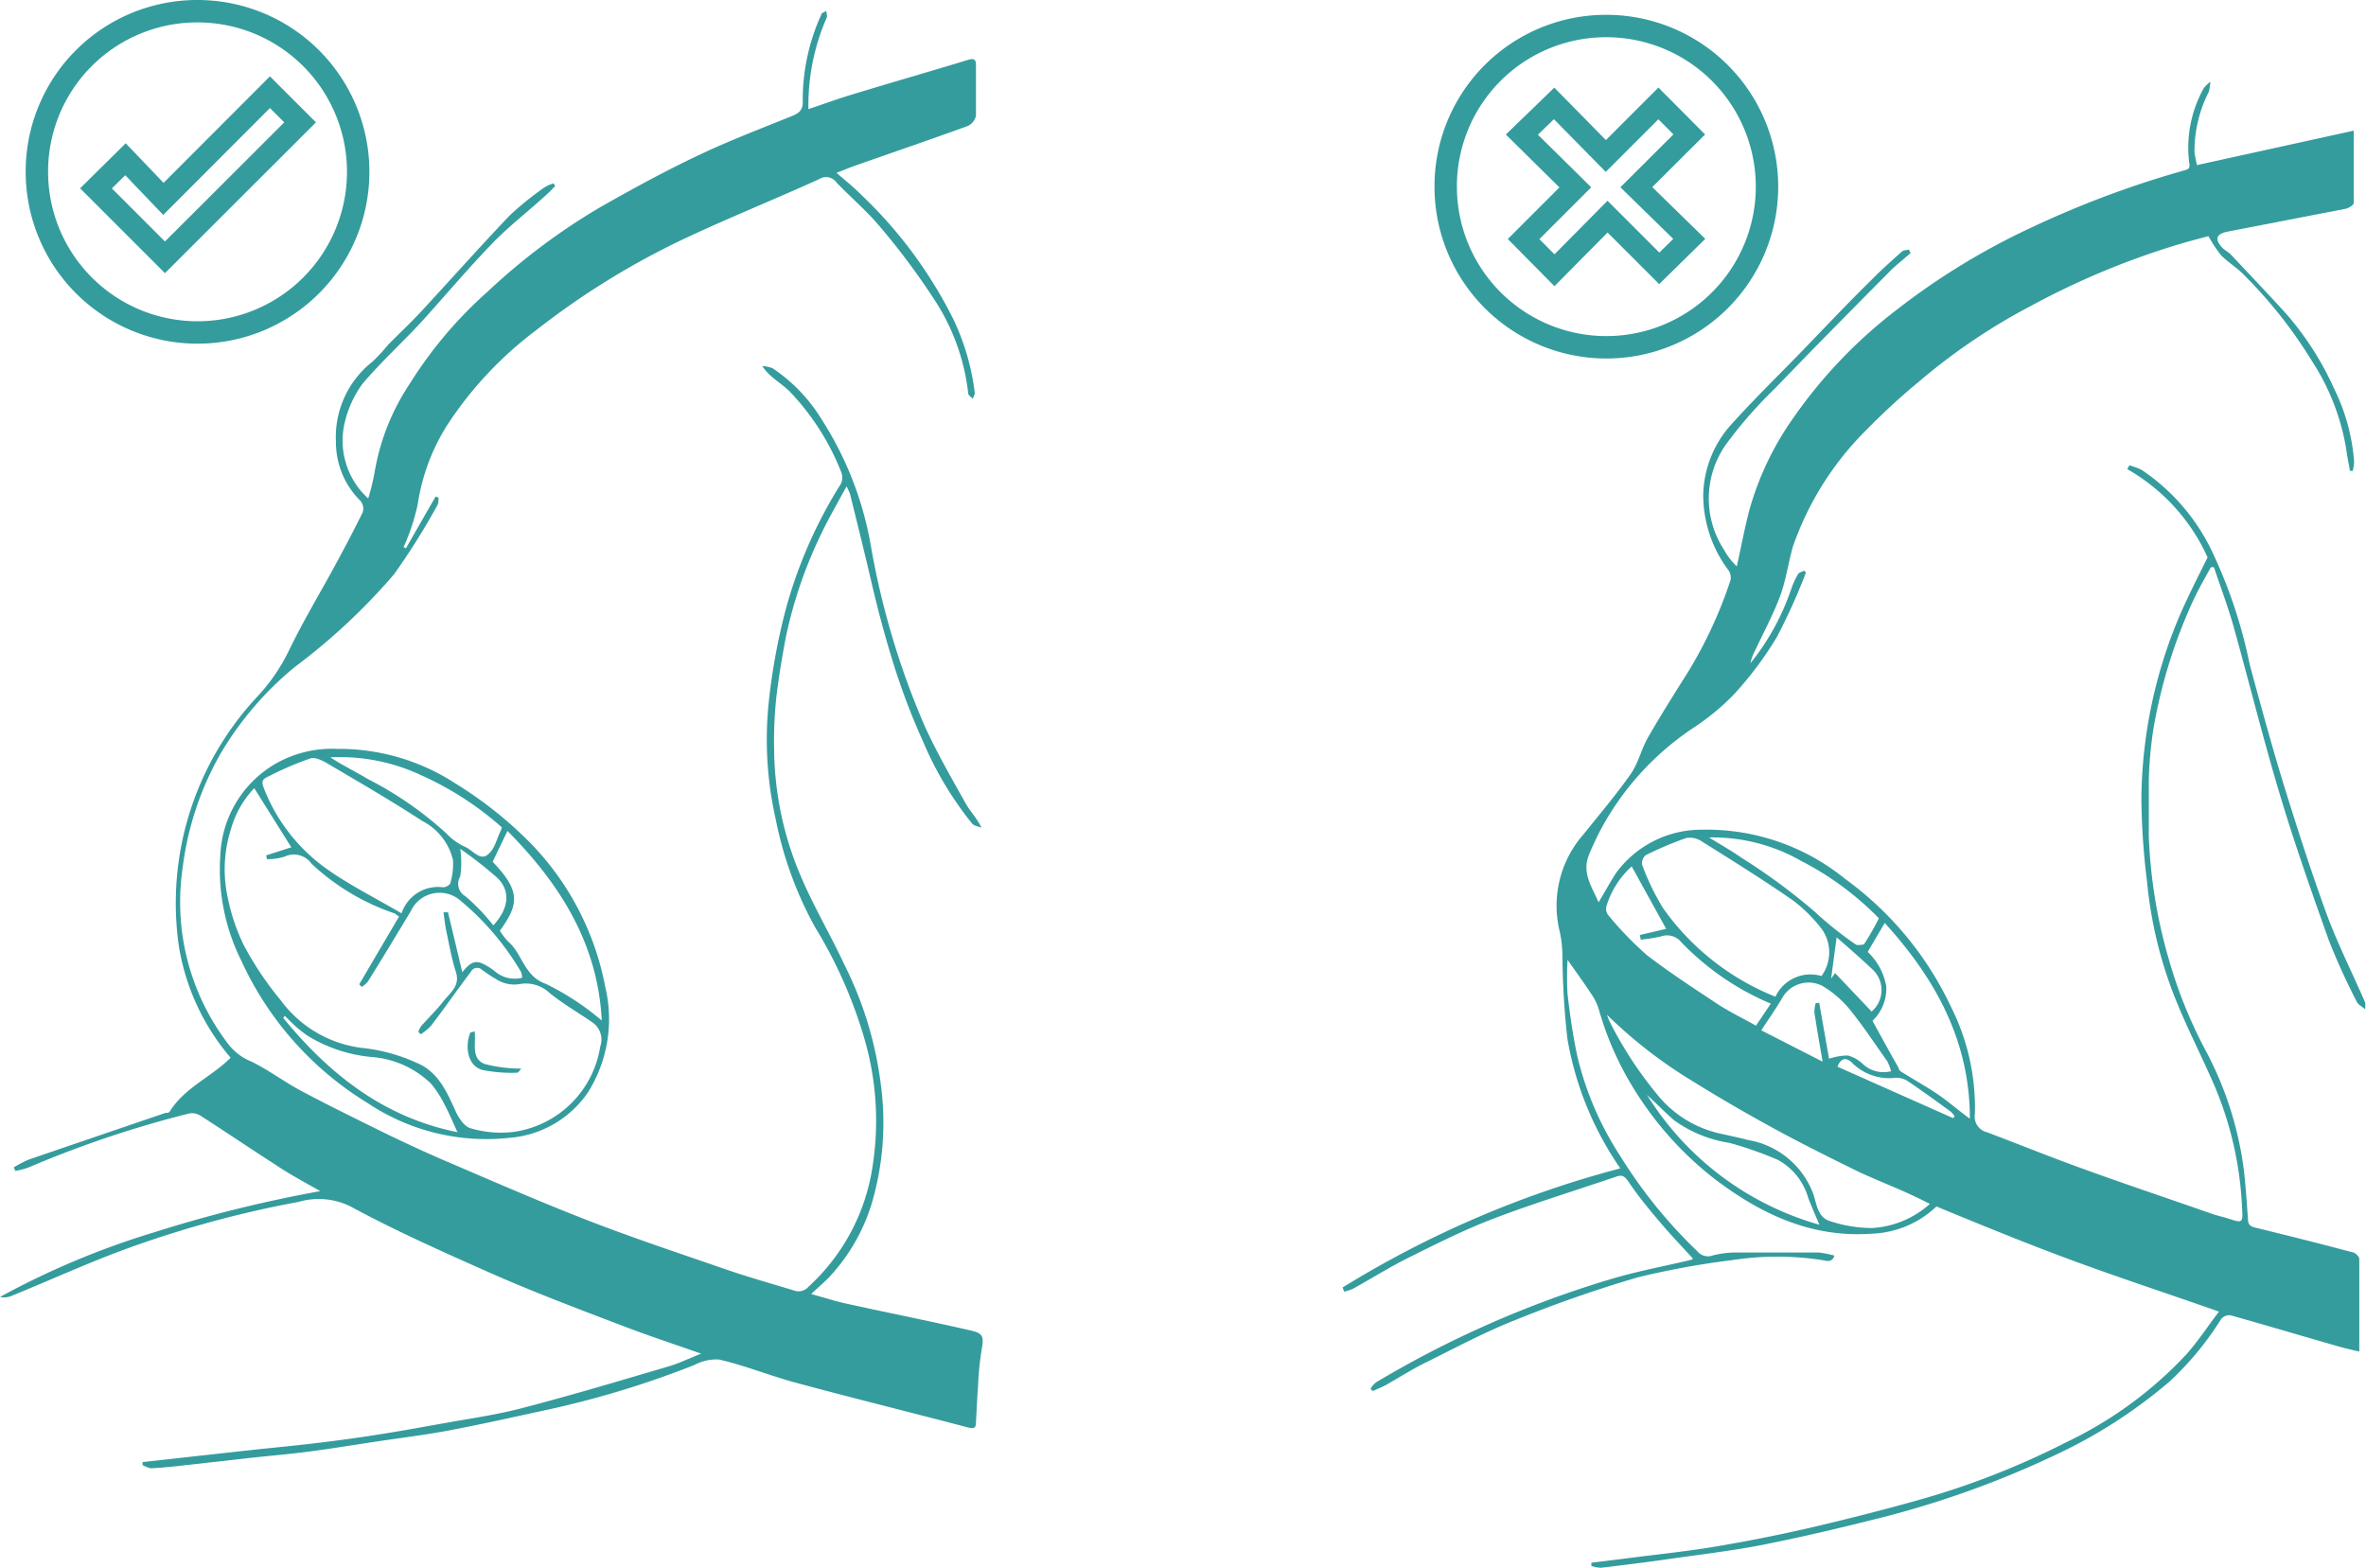 <svg xmlns="http://www.w3.org/2000/svg" viewBox="0 0 137.26 90.95"><defs><style>.cls-1{fill:#349c9d;}.cls-2{fill:none;stroke:#349c9d;stroke-miterlimit:10;stroke-width:1.3px;}</style></defs><g id="Layer_2" data-name="Layer 2"><g id="Capa_1" data-name="Capa 1"><g id="SKVh3G"><path class="cls-1" d="M77.89,74.7A59.26,59.26,0,0,1,94,67.79a18.82,18.82,0,0,1-3.07-7.52,47.44,47.44,0,0,1-.29-4.93,7.24,7.24,0,0,0-.14-1.23,6.27,6.27,0,0,1,1.38-5.72c.92-1.15,1.88-2.28,2.73-3.49.44-.63.61-1.44,1-2.12.73-1.27,1.52-2.52,2.3-3.76a25.5,25.5,0,0,0,2.49-5.38.77.77,0,0,0-.13-.56,7.29,7.29,0,0,1-1.46-4.4,6.29,6.29,0,0,1,1.68-4.11c1.22-1.35,2.52-2.63,3.79-3.93,1.44-1.48,2.86-3,4.31-4.42.55-.56,1.15-1.09,1.74-1.62.1-.09.27-.08.41-.12l.1.2c-.41.37-.85.7-1.23,1.09-2.22,2.24-4.44,4.48-6.63,6.76a25.47,25.47,0,0,0-2.83,3.23,5.44,5.44,0,0,0-.12,6.16,3.75,3.75,0,0,0,.73.94c.24-1.09.45-2.2.73-3.28A17.36,17.36,0,0,1,104,24.3,28.09,28.09,0,0,1,110,18a40.57,40.57,0,0,1,7.83-4.79,57,57,0,0,1,8.84-3.31c.32-.09.39-.12.33-.49a7.09,7.09,0,0,1,.85-4.3,2.64,2.64,0,0,1,.38-.37,3.2,3.2,0,0,1-.09.59,7.58,7.58,0,0,0-.83,3.4c0,.3.1.6.14.85l9.1-2c0,1.49,0,2.85,0,4.2,0,.11-.28.29-.46.33l-6.86,1.33c-.67.13-.76.44-.31.93.15.16.36.25.51.41,1.08,1.15,2.17,2.29,3.23,3.46a17.54,17.54,0,0,1,2.75,4.31,11.49,11.49,0,0,1,1.16,4.23,2.52,2.52,0,0,1-.08.54h-.16c-.07-.41-.16-.81-.21-1.22a13.35,13.35,0,0,0-2-5.16,26.84,26.84,0,0,0-3.95-5c-.39-.41-.9-.71-1.3-1.11a7.62,7.62,0,0,1-.75-1.13L127,14a45.28,45.28,0,0,0-9.18,3.75,35,35,0,0,0-6.48,4.38,38.67,38.67,0,0,0-3,2.75A17.71,17.71,0,0,0,104,31.75c-.27,1-.41,2-.75,2.89-.42,1.11-1,2.17-1.5,3.25a2.28,2.28,0,0,0-.2.59,14,14,0,0,0,2.37-4.32,5,5,0,0,1,.39-.85c.06-.1.23-.13.35-.2l.11.11a35.51,35.51,0,0,1-1.67,3.71,20.42,20.42,0,0,1-2.5,3.35,13.91,13.91,0,0,1-2.36,1.95,16.35,16.35,0,0,0-5.55,6.24c-.18.39-.38.78-.53,1.19-.38,1,.19,1.8.58,2.69.37-.61.67-1.17,1-1.68a6.13,6.13,0,0,1,5-2.53A12.72,12.72,0,0,1,107.05,51a19.28,19.28,0,0,1,6.13,7.41,13,13,0,0,1,1.39,6.21.94.94,0,0,0,.72,1.08c1.88.71,3.75,1.47,5.65,2.15,2.48.9,5,1.74,7.48,2.61.28.09.57.15.85.24.82.27.86.27.8-.61a20.41,20.41,0,0,0-1.56-7c-.8-1.87-1.76-3.68-2.48-5.58a24.48,24.48,0,0,1-1.47-6.34,41.44,41.44,0,0,1-.33-4.85A27.72,27.72,0,0,1,126.5,35.6c.48-1.08,1-2.12,1.57-3.26a11.17,11.17,0,0,0-4.66-5.12l.12-.22a4,4,0,0,1,.71.26,11.84,11.84,0,0,1,4,4.55,28.57,28.57,0,0,1,2.28,6.77c.62,2.29,1.24,4.57,1.93,6.83.79,2.55,1.6,5.08,2.51,7.58.65,1.76,1.5,3.45,2.25,5.17a1.86,1.86,0,0,1,0,.4c-.23-.2-.4-.27-.47-.41a38.14,38.14,0,0,1-1.65-3.63c-1.07-3-2.12-6-3-9s-1.66-6.11-2.51-9.16c-.33-1.17-.76-2.3-1.14-3.45h-.18c-.34.62-.7,1.24-1,1.88a29.72,29.72,0,0,0-2.35,7.61,23.15,23.15,0,0,0-.25,2.89c0,1.08,0,2.17,0,3.25a29.33,29.33,0,0,0,1.15,7.08,27,27,0,0,0,2.12,5.28,20.17,20.17,0,0,1,2.24,6.95c.11.94.17,1.89.24,2.84,0,.29.07.45.4.53,1.88.46,3.76.93,5.63,1.43.17,0,.43.25.43.39,0,1.75,0,3.5,0,5.38-.46-.11-1-.23-1.48-.38-2-.57-4-1.17-6-1.73a.62.62,0,0,0-.53.22,17.88,17.88,0,0,1-3,3.63,29.09,29.09,0,0,1-6.52,4.21,55.6,55.6,0,0,1-10.83,3.84c-2.07.52-4.14,1-6.24,1.42-1.91.37-3.84.59-5.77.87-1.2.17-2.41.32-3.62.46a1.64,1.64,0,0,1-.56-.11v-.18l2.18-.27c1.6-.21,3.2-.37,4.79-.63q2.73-.45,5.42-1.06,3.31-.76,6.6-1.68a46.44,46.44,0,0,0,8.58-3.36,23.08,23.08,0,0,0,6.93-5.07c.69-.77,1.26-1.65,1.91-2.5-2.84-1-5.59-1.9-8.29-2.89S115,71.1,112.34,70a5.74,5.74,0,0,1-3.76,1.58c-3.54.25-6.51-1.17-9.24-3.28a19.69,19.69,0,0,1-4.63-5.25,18.09,18.09,0,0,1-1.95-4.46,3.07,3.07,0,0,0-.39-.84c-.44-.67-.91-1.32-1.43-2.06a17.05,17.05,0,0,0,0,2c.14,1.22.32,2.45.58,3.65a18.4,18.4,0,0,0,2.52,5.8,28,28,0,0,0,4.43,5.46.8.8,0,0,0,.9.24,5.47,5.47,0,0,1,1.34-.17c1.61,0,3.21,0,4.82,0a6.69,6.69,0,0,1,.89.18c-.14.45-.5.29-.72.26a17,17,0,0,0-5.19,0,47.77,47.77,0,0,0-5.49,1,75.4,75.4,0,0,0-7.14,2.49c-1.74.69-3.39,1.57-5.06,2.4-.85.41-1.64.92-2.46,1.38-.24.13-.49.22-.73.33l-.12-.14a1.55,1.55,0,0,1,.31-.36A60,60,0,0,1,93.4,74.23c1.55-.47,3.15-.76,4.73-1.14l.09-.06c-.64-.7-1.3-1.39-1.91-2.11S95,69.36,94.46,68.54c-.21-.28-.34-.4-.7-.27-2.37.81-4.77,1.54-7.1,2.43-1.69.64-3.31,1.46-4.92,2.26-1.11.55-2.16,1.21-3.24,1.81a2.64,2.64,0,0,1-.52.17Zm27.78-18.07a2.33,2.33,0,0,0,0-2.75A8.75,8.75,0,0,0,104,52.23c-1.72-1.19-3.5-2.3-5.27-3.41a1.24,1.24,0,0,0-.9-.2,20.29,20.29,0,0,0-2.36,1,.62.62,0,0,0-.21.54,14.06,14.06,0,0,0,1.22,2.53A14.62,14.62,0,0,0,103,57.83,2.24,2.24,0,0,1,105.67,56.63ZM93.23,58.88a2.79,2.79,0,0,0,.14.37,22.44,22.44,0,0,0,2.72,4.19,6.49,6.49,0,0,0,3.53,2.29c.59.14,1.18.25,1.77.41a4.9,4.9,0,0,1,3.81,3.15c.2.59.25,1.37,1,1.57a7.8,7.8,0,0,0,2.42.39,5.5,5.5,0,0,0,3.34-1.4l-.52-.26C110.24,69,109,68.53,107.85,68c-1.73-.85-3.46-1.71-5.15-2.64s-3.11-1.76-4.62-2.7A27.12,27.12,0,0,1,93.23,58.88Zm15.12-3.65a3.59,3.59,0,0,1,1.08,2,2.6,2.6,0,0,1-.8,2c.52.94,1,1.83,1.51,2.72,0,.07.07.18.14.22.65.41,1.33.79,2,1.23s1.3,1,2,1.51c0-4.52-2-8.13-4.94-11.36Zm-5.62,3a15.53,15.53,0,0,1-5.18-3.55,1.07,1.07,0,0,0-1.22-.34,10.82,10.82,0,0,1-1.14.18l-.06-.27,1.53-.36-2-3.62a5.13,5.13,0,0,0-1.46,2.29.6.6,0,0,0,.08.51,19.76,19.76,0,0,0,2.29,2.37c1.31,1,2.72,1.92,4.11,2.84.7.45,1.46.82,2.19,1.23Zm7,4a3.12,3.12,0,0,0-.24-.65c-.71-1-1.4-2.05-2.17-3a6.12,6.12,0,0,0-1.53-1.34,1.75,1.75,0,0,0-2.39.65c-.36.62-.78,1.21-1.22,1.89l3.56,1.82c-.18-1-.34-1.94-.48-2.85a1.85,1.85,0,0,1,.08-.56l.2,0,.57,3.24a3.47,3.47,0,0,1,1.09-.19,2.06,2.06,0,0,1,.91.53A1.76,1.76,0,0,0,109.76,62.14ZM99.15,48.59c.62.39,1.27.75,1.87,1.17a35.51,35.51,0,0,1,4.25,3.13,20.62,20.62,0,0,0,2.39,1.91c.1.07.42,0,.47,0,.33-.51.61-1,.87-1.52a17.38,17.38,0,0,0-4.51-3.33A10.35,10.35,0,0,0,99.15,48.59Zm-3.6,14.94a17.34,17.34,0,0,0,10,7.53c-.23-.54-.43-1-.64-1.53a3.66,3.66,0,0,0-1.74-2.22,21.08,21.08,0,0,0-2.84-1A7.42,7.42,0,0,1,97.12,65C96.58,64.53,96.07,64,95.55,63.53Zm11-9.16-.32,2.41.23-.32,2.12,2.23a1.64,1.64,0,0,0,0-2.49C107.93,55.59,107.26,55,106.53,54.37Zm6.77,10.51.07-.13a1.94,1.94,0,0,0-.23-.26c-.81-.59-1.62-1.18-2.45-1.74a1.24,1.24,0,0,0-.71-.22,3.06,3.06,0,0,1-2.58-.89c-.35-.33-.65-.21-.82.25l3.37,1.5Z"></path><path class="cls-1" d="M13.38,61.37a13.21,13.21,0,0,1-3-6.45A17.55,17.55,0,0,1,15,40.34a10.72,10.72,0,0,0,1.75-2.57c.83-1.73,1.83-3.37,2.74-5.06.54-1,1.07-2,1.56-3a.71.71,0,0,0-.14-.65,4.78,4.78,0,0,1-1.42-3.4A5.56,5.56,0,0,1,21.59,21a10.29,10.29,0,0,0,.93-1c.62-.63,1.27-1.24,1.88-1.89,1.72-1.86,3.41-3.76,5.16-5.6a18.13,18.13,0,0,1,2-1.62,2.31,2.31,0,0,1,.55-.25l.1.15c-.13.13-.25.27-.38.39-1.08,1-2.22,1.87-3.23,2.9-1.42,1.47-2.71,3-4.1,4.54-1.14,1.24-2.4,2.38-3.48,3.66a6.22,6.22,0,0,0-1,2.15,4.53,4.53,0,0,0,1.34,4.49,12.24,12.24,0,0,0,.37-1.51,13.23,13.23,0,0,1,2.05-5.16,24.48,24.48,0,0,1,4.51-5.33A36.73,36.73,0,0,1,34.86,12c1.87-1.06,3.75-2.09,5.68-3,1.74-.83,3.56-1.52,5.36-2.25.45-.18.7-.35.67-.91a11.9,11.9,0,0,1,1.08-5c0-.09.19-.14.29-.21,0,.15.08.32,0,.44A12.67,12.67,0,0,0,46.9,6.33c.88-.29,1.7-.6,2.55-.85,2.22-.68,4.46-1.32,6.69-2,.41-.13.49,0,.48.36,0,1,0,1.92,0,2.88a.86.86,0,0,1-.48.59C54,8.09,51.8,8.84,49.64,9.6c-.34.12-.68.26-1.11.43.52.45,1,.83,1.43,1.27a25.73,25.73,0,0,1,5.38,7.29,13.74,13.74,0,0,1,1.21,4.21c0,.11-.08.22-.12.34-.09-.11-.25-.2-.26-.31a12.41,12.41,0,0,0-2-5.5,41.33,41.33,0,0,0-3.14-4.2c-.76-.91-1.68-1.68-2.5-2.54a.74.74,0,0,0-1-.2c-2.64,1.2-5.34,2.28-8,3.54a45.38,45.38,0,0,0-8.44,5.24,21.71,21.71,0,0,0-5.13,5.47,11.87,11.87,0,0,0-1.73,4.64,12,12,0,0,1-.62,2,3.76,3.76,0,0,1-.2.46l.14.07,1.72-3,.17.06c0,.15,0,.33-.07.45a40.69,40.69,0,0,1-2.51,4,35.84,35.84,0,0,1-5.76,5.38,19,19,0,0,0-4.29,5,17.8,17.8,0,0,0-2.22,6.7A13.54,13.54,0,0,0,13.26,60.6a3.22,3.22,0,0,0,1.34,1c1,.49,1.93,1.2,2.94,1.73,1.68.89,3.4,1.73,5.11,2.57,1.13.54,2.27,1.07,3.43,1.56,2.66,1.14,5.32,2.3,8,3.34s5.34,1.92,8,2.84c1.33.46,2.69.84,4,1.24a.75.75,0,0,0,.82-.22,11.81,11.81,0,0,0,3.74-7.12,17,17,0,0,0-.48-7.23,26.72,26.72,0,0,0-2.89-6.54A21.59,21.59,0,0,1,45,47.52a20.93,20.93,0,0,1-.43-6.5,35.85,35.85,0,0,1,1-5.61,26.91,26.91,0,0,1,3.22-7.35.9.9,0,0,0,0-.7,14.35,14.35,0,0,0-3-4.67c-.37-.35-.81-.63-1.2-1a4,4,0,0,1-.37-.45,1.89,1.89,0,0,1,.61.13,9.62,9.62,0,0,1,2.86,3,19.76,19.76,0,0,1,2.83,7.29,46.2,46.2,0,0,0,3.14,10.5c.7,1.53,1.55,3,2.37,4.47.26.45.64.84.91,1.39-.18-.07-.42-.1-.54-.23A19.92,19.92,0,0,1,53.54,43a39.07,39.07,0,0,1-1.62-4.22c-.54-1.69-1-3.42-1.4-5.15s-.8-3.3-1.2-4.95a3.38,3.38,0,0,0-.21-.46c-.54,1-1.07,1.91-1.51,2.84a25.94,25.94,0,0,0-2,5.86c-.23,1.2-.43,2.4-.57,3.61a23.52,23.52,0,0,0-.12,2.91,19.06,19.06,0,0,0,1.57,7.45C47.21,52.6,48.18,54.24,49,56a21.25,21.25,0,0,1,2.1,6.93,16.58,16.58,0,0,1-.52,6.87A10.89,10.89,0,0,1,48,74.21c-.27.26-.56.51-.94.87.72.2,1.32.39,1.92.53,2.39.53,4.78,1,7.18,1.55.88.19.94.32.78,1.2a17.73,17.73,0,0,0-.2,2.06c-.05.69-.08,1.39-.12,2.08,0,.34-.09.42-.47.32-3.34-.88-6.71-1.71-10-2.6-1.49-.4-2.94-1-4.44-1.34a2.65,2.65,0,0,0-1.41.31,54.89,54.89,0,0,1-8.76,2.65c-1.84.4-3.67.81-5.52,1.16-1.39.26-2.79.43-4.19.64s-2.6.41-3.9.58-2.36.25-3.53.38l-4.17.47c-.49.05-1,.1-1.47.12A1.53,1.53,0,0,1,8.27,85l0-.17,2.25-.25,4.35-.48c1.15-.12,2.31-.23,3.47-.37s2.38-.3,3.56-.49c1.36-.21,2.71-.46,4.06-.7s3-.48,4.44-.87c2.8-.73,5.57-1.56,8.35-2.38.63-.18,1.23-.48,1.93-.75-1.62-.57-3.15-1.07-4.65-1.65-2.63-1-5.27-2-7.85-3.15S22.9,71.39,20.34,70a4.16,4.16,0,0,0-3-.27,62.48,62.48,0,0,0-9.8,2.65C5.21,73.22,3,74.24.71,75.17a1.12,1.12,0,0,1-.71.08A47,47,0,0,1,8.94,71.5a77.15,77.15,0,0,1,9.64-2.39c-1-.57-1.82-1-2.64-1.56-1.45-.93-2.88-1.9-4.33-2.83a.9.9,0,0,0-.66-.11,62.08,62.08,0,0,0-9.28,3.12,5,5,0,0,1-.78.21L.8,67.73a6.13,6.13,0,0,1,.92-.47L9.6,64.57c.09,0,.22,0,.26-.1C10.73,63.09,12.26,62.49,13.38,61.37Z"></path><path class="cls-1" d="M19.56,43.45a12.36,12.36,0,0,1,6.85,2,22.94,22.94,0,0,1,3.89,3,16.27,16.27,0,0,1,4.81,8.8,8,8,0,0,1-1,6.13,6.09,6.09,0,0,1-4.59,2.64A12.36,12.36,0,0,1,21.33,64,18.86,18.86,0,0,1,14,55.74a11.84,11.84,0,0,1-1.22-6.07,6.44,6.44,0,0,1,3.14-5.32A6.6,6.6,0,0,1,19.56,43.45ZM30.29,56.73a1,1,0,0,0-.07-.35,15.74,15.74,0,0,0-3.5-4.12,1.84,1.84,0,0,0-2.89.61c-.82,1.36-1.64,2.72-2.48,4.07a1.28,1.28,0,0,1-.37.32l-.14-.15,2.31-3.93L22.9,53a13.3,13.3,0,0,1-4.82-2.88,1.26,1.26,0,0,0-1.59-.41,3.53,3.53,0,0,1-1,.14l-.05-.22,1.46-.47-2.15-3.43a5.63,5.63,0,0,0-1.34,2.34,7.67,7.67,0,0,0-.2,4,11.28,11.28,0,0,0,.95,2.8,18.7,18.7,0,0,0,2.13,3.17,6.88,6.88,0,0,0,4.89,2.78,10.17,10.17,0,0,1,3,.85c1.22.5,1.73,1.65,2.24,2.78.17.38.49.88.84,1a6.2,6.2,0,0,0,2.56.22,5.92,5.92,0,0,0,5-4.94,1.22,1.22,0,0,0-.42-1.39c-.84-.58-1.73-1.09-2.52-1.73a2,2,0,0,0-1.75-.51,1.94,1.94,0,0,1-1.38-.31c-.27-.15-.53-.34-.79-.52a.4.4,0,0,0-.64.11c-.76,1-1.52,2.1-2.31,3.13a3.25,3.25,0,0,1-.6.5l-.14-.14a1.2,1.2,0,0,1,.17-.34c.42-.48.88-.92,1.27-1.42s1-.9.74-1.71-.38-1.55-.55-2.34c-.08-.37-.12-.75-.17-1.13l.26,0,.83,3.48c.54-.68.84-.74,1.49-.33a3.19,3.19,0,0,1,.38.26A1.77,1.77,0,0,0,30.29,56.73Zm-7-3.72a2.23,2.23,0,0,1,2.41-1.53.53.53,0,0,0,.42-.22,4,4,0,0,0,.16-1.36,3.43,3.43,0,0,0-1.77-2.26c-1.69-1.1-3.43-2.12-5.17-3.14-.41-.24-.95-.6-1.32-.5a19,19,0,0,0-2.51,1.08c-.36.16-.31.36-.2.66a10.32,10.32,0,0,0,3.61,4.65C20.28,51.36,21.78,52.1,23.31,53ZM29,54a3.83,3.83,0,0,0,.49.64c.83.71.9,2,2.19,2.45a15.59,15.59,0,0,1,3.23,2.12c-.23-4.48-2.43-7.93-5.47-11L28.58,50C30.19,51.68,30.13,52.45,29,54ZM29.11,48a18.28,18.28,0,0,0-4.63-3,11.11,11.11,0,0,0-5.32-1.06c.72.47,1.48.84,2.2,1.27a20.59,20.59,0,0,1,4.54,3.15,3.47,3.47,0,0,0,1.11.79c.42.19.84.8,1.28.44s.51-.9.75-1.37A1.11,1.11,0,0,0,29.11,48ZM26.54,65.69c-.27-.59-.49-1.11-.75-1.6A6,6,0,0,0,25,62.87a5.54,5.54,0,0,0-3.41-1.54,8.55,8.55,0,0,1-3.75-1.24,7.36,7.36,0,0,1-.7-.55c-.21-.19-.41-.4-.62-.6l-.09.12C19.1,62.32,22.26,64.83,26.54,65.69Zm.16-16.44a5.4,5.4,0,0,1,0,1.6A.83.83,0,0,0,27,52a11.82,11.82,0,0,1,1.62,1.69c.92-1,1-2,.24-2.75A23.42,23.42,0,0,0,26.7,49.25Z"></path><path class="cls-1" d="M30.25,62c-.1.1-.18.24-.26.24a8.64,8.64,0,0,1-2-.16c-.94-.26-1-1.49-.7-2.18,0,0,.14,0,.24-.08.11.68-.24,1.58.58,1.91A8.25,8.25,0,0,0,30.25,62Z"></path></g><path class="cls-2" d="M11.47.65A9.32,9.32,0,1,1,2.14,10,9.3,9.3,0,0,1,11.47.65ZM5.57,10.93l4,4,7.84-7.83L15.66,5.35,9.48,11.54l-2.2-2.3Z"></path><path class="cls-2" d="M93.16,1.51a9.32,9.32,0,1,1-9.29,9.27A9.3,9.3,0,0,1,93.16,1.51Zm0,7.54L90.16,6,88.29,7.81l3.1,3.06q-1.53,1.53-3,3l1.79,1.81,3.08-3.11,3,3L98,13.86l-3.07-3L98,7.8,96.21,6Z"></path></g></g></svg>